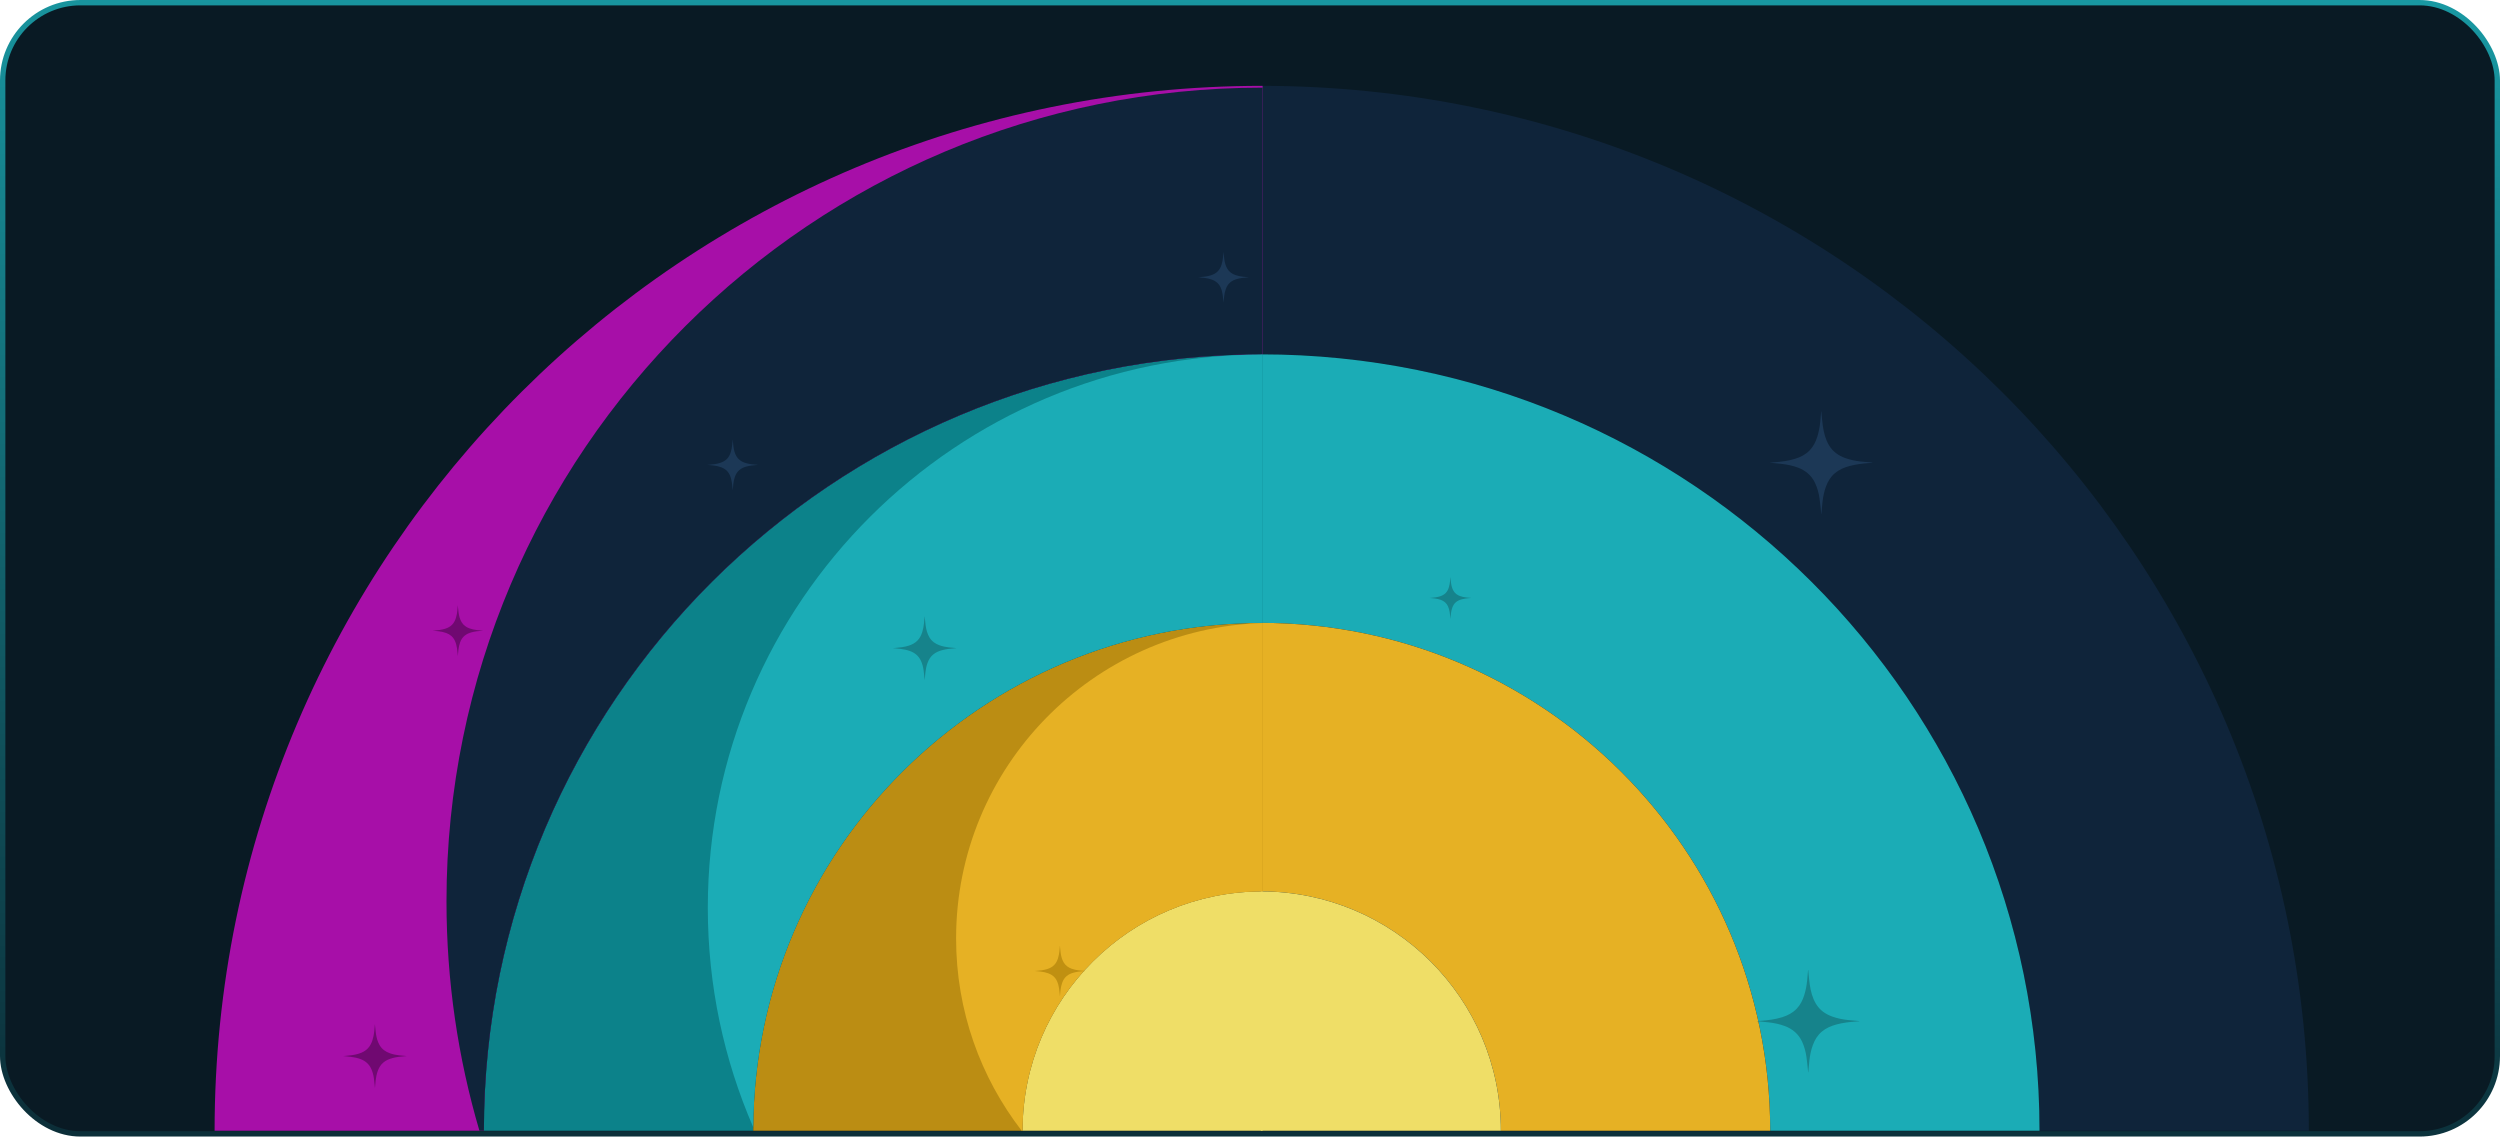 <svg width="932" height="424" viewBox="0 0 932 424" fill="none" xmlns="http://www.w3.org/2000/svg">
<rect x="1" y="1" width="930" height="421.71" rx="29" fill="#091A24" stroke="url(#paint0_linear_78_1009)" stroke-width="2"/>
<path d="M470.033 132.1V32C685.813 32 860.733 206.407 860.733 421.544H760.336C760.336 261.689 630.363 132.1 470.033 132.1Z" fill="#0F243A"/>
<path d="M760.331 421.544L659.933 421.544C659.933 316.975 574.912 232.206 470.033 232.206V132.1C630.363 132.1 760.336 261.689 760.336 421.544H760.331Z" fill="#1BACB6"/>
<path d="M470.033 332.311V232.205C574.912 232.205 659.933 316.975 659.933 421.544H559.531C559.531 372.261 519.462 332.311 470.033 332.311Z" fill="#E6B124"/>
<path d="M559.531 421.544H470.033V332.311C519.462 332.311 559.531 372.261 559.531 421.544Z" fill="#EFDE67"/>
<path d="M180.402 421.544H80C80 206.402 254.925 32 470.705 32V132.105C310.375 132.105 180.402 261.693 180.402 421.549V421.544Z" fill="#A70FA8"/>
<path d="M470.705 132.105V232.21C365.826 232.21 280.805 316.98 280.805 421.549H180.402C180.402 261.694 310.375 132.105 470.705 132.105Z" fill="#0C828A"/>
<path d="M381.202 421.544H280.8C280.8 316.975 365.821 232.205 470.7 232.205V332.311C421.271 332.311 381.202 372.261 381.202 421.544Z" fill="#BB8D13"/>
<path d="M470.705 332.311V421.544H381.207C381.207 372.261 421.276 332.311 470.705 332.311Z" fill="#EFDE67"/>
<path d="M166.451 336.02C166.451 365.72 170.75 394.419 178.73 421.544H180.397C180.397 261.689 310.37 132.1 470.7 132.1V32.671C302.672 32.671 166.451 168.484 166.451 336.02Z" fill="#0F243A"/>
<path d="M263.87 338.408C263.87 367.491 269.921 395.164 280.815 420.257C281.513 316.284 366.251 232.205 470.701 232.205V132.184C356.47 132.184 263.87 224.51 263.87 338.403V338.408Z" fill="#1BACB6"/>
<path d="M470.705 232.27C407.26 234.228 356.435 286.116 356.435 349.842C356.435 376.834 365.558 401.695 380.89 421.544H381.207C381.207 372.261 421.276 332.311 470.705 332.311V232.27Z" fill="#E6B124"/>
<g clip-path="url(#clip0_78_1009)">
<path d="M385.787 361.972C386.009 361.957 386.229 361.943 386.451 361.926C387.781 361.822 389.105 361.669 390.386 361.269C391.395 360.953 392.314 360.483 393.052 359.704C393.711 359.007 394.125 358.172 394.411 357.268C394.691 356.386 394.858 355.481 394.952 354.562C395.016 353.945 395.061 353.326 395.114 352.708C395.116 352.684 395.122 352.66 395.153 352.635C395.167 352.812 395.176 352.989 395.195 353.166C395.269 353.876 395.322 354.589 395.426 355.295C395.606 356.521 395.901 357.716 396.543 358.796C397.236 359.963 398.271 360.695 399.528 361.145C400.429 361.468 401.361 361.66 402.309 361.768C403.014 361.848 403.721 361.899 404.427 361.964C404.45 361.966 404.472 361.973 404.492 362.004C404.293 362.019 404.093 362.036 403.893 362.049C402.685 362.132 401.487 362.273 400.314 362.586C399.334 362.848 398.413 363.234 397.627 363.898C396.847 364.556 396.342 365.395 395.995 366.34C395.662 367.249 395.47 368.192 395.361 369.151C395.281 369.86 395.229 370.573 395.164 371.284C395.163 371.303 395.156 371.322 395.127 371.342C395.113 371.16 395.102 370.978 395.082 370.796C394.998 370.03 394.932 369.261 394.821 368.498C394.682 367.542 394.438 366.613 394.031 365.732C393.379 364.325 392.292 363.403 390.854 362.87C389.922 362.524 388.954 362.326 387.97 362.21C387.246 362.125 386.519 362.062 385.793 361.989C385.792 361.984 385.789 361.979 385.788 361.974L385.787 361.972Z" fill="#C09011"/>
</g>
<g clip-path="url(#clip1_78_1009)">
<path d="M654.978 380.661C655.43 380.629 655.881 380.6 656.334 380.567C659.053 380.355 661.758 380.042 664.376 379.223C666.437 378.578 668.316 377.617 669.824 376.025C671.17 374.602 672.015 372.894 672.601 371.047C673.172 369.246 673.514 367.397 673.706 365.519C673.836 364.257 673.928 362.992 674.036 361.731C674.041 361.68 674.053 361.632 674.116 361.581C674.145 361.943 674.164 362.304 674.202 362.665C674.354 364.117 674.463 365.574 674.675 367.016C675.043 369.521 675.645 371.963 676.958 374.171C678.374 376.555 680.489 378.05 683.056 378.97C684.899 379.63 686.801 380.022 688.74 380.244C690.181 380.408 691.626 380.511 693.068 380.644C693.114 380.648 693.16 380.663 693.201 380.726C692.794 380.757 692.384 380.791 691.977 380.817C689.509 380.988 687.059 381.275 684.663 381.915C682.661 382.45 680.778 383.24 679.171 384.595C677.579 385.941 676.546 387.656 675.838 389.587C675.156 391.444 674.764 393.37 674.542 395.331C674.378 396.78 674.272 398.237 674.14 399.689C674.137 399.728 674.123 399.766 674.063 399.807C674.034 399.436 674.012 399.063 673.971 398.692C673.8 397.127 673.665 395.554 673.439 393.996C673.155 392.043 672.656 390.144 671.823 388.345C670.491 385.469 668.27 383.584 665.332 382.495C663.427 381.787 661.449 381.383 659.438 381.147C657.959 380.974 656.473 380.844 654.99 380.694C654.987 380.685 654.982 380.675 654.98 380.665L654.978 380.661Z" fill="#16838B"/>
</g>
<g clip-path="url(#clip2_78_1009)">
<path d="M659.857 172.465C660.31 172.434 660.76 172.405 661.213 172.371C663.932 172.159 666.637 171.846 669.255 171.027C671.317 170.382 673.195 169.421 674.703 167.83C676.049 166.406 676.895 164.699 677.48 162.852C678.051 161.051 678.393 159.201 678.586 157.323C678.716 156.061 678.807 154.797 678.916 153.535C678.92 153.485 678.932 153.436 678.995 153.386C679.024 153.747 679.043 154.108 679.082 154.47C679.234 155.922 679.342 157.378 679.554 158.821C679.922 161.325 680.525 163.767 681.837 165.975C683.253 168.359 685.368 169.855 687.936 170.775C689.778 171.434 691.681 171.827 693.62 172.048C695.06 172.212 696.505 172.316 697.948 172.448C697.994 172.453 698.039 172.467 698.08 172.53C697.673 172.561 697.264 172.595 696.857 172.622C694.388 172.793 691.939 173.079 689.542 173.72C687.541 174.254 685.657 175.044 684.051 176.4C682.459 177.746 681.425 179.461 680.717 181.392C680.036 183.248 679.643 185.175 679.421 187.135C679.258 188.585 679.152 190.042 679.019 191.494C679.017 191.532 679.002 191.571 678.942 191.612C678.913 191.241 678.892 190.868 678.851 190.497C678.68 188.931 678.545 187.359 678.318 185.801C678.034 183.848 677.536 181.948 676.702 180.149C675.37 177.274 673.15 175.388 670.211 174.3C668.306 173.592 666.329 173.187 664.318 172.952C662.839 172.778 661.353 172.648 659.869 172.499C659.867 172.489 659.862 172.48 659.859 172.47L659.857 172.465Z" fill="#1C3856"/>
</g>
<g clip-path="url(#clip3_78_1009)">
<path d="M446.782 103.354C447.003 103.339 447.224 103.325 447.445 103.308C448.776 103.205 450.1 103.051 451.381 102.651C452.39 102.335 453.309 101.865 454.047 101.086C454.706 100.389 455.119 99.554 455.406 98.65C455.685 97.769 455.853 96.864 455.947 95.944C456.011 95.327 456.055 94.708 456.108 94.091C456.111 94.066 456.117 94.042 456.147 94.018C456.161 94.194 456.171 94.371 456.19 94.548C456.264 95.258 456.317 95.972 456.421 96.677C456.601 97.903 456.896 99.098 457.538 100.178C458.231 101.345 459.266 102.077 460.522 102.527C461.424 102.85 462.355 103.042 463.304 103.15C464.009 103.231 464.716 103.281 465.422 103.346C465.444 103.348 465.467 103.355 465.487 103.386C465.288 103.401 465.087 103.418 464.888 103.431C463.68 103.515 462.481 103.655 461.309 103.968C460.329 104.23 459.407 104.616 458.621 105.28C457.842 105.939 457.336 106.778 456.99 107.723C456.656 108.631 456.464 109.574 456.356 110.533C456.276 111.243 456.224 111.956 456.159 112.666C456.158 112.685 456.151 112.704 456.121 112.724C456.107 112.542 456.097 112.36 456.077 112.178C455.993 111.412 455.927 110.643 455.816 109.88C455.677 108.925 455.433 107.995 455.025 107.115C454.373 105.708 453.287 104.785 451.849 104.252C450.916 103.906 449.949 103.708 448.965 103.592C448.241 103.507 447.514 103.444 446.788 103.371C446.786 103.366 446.784 103.361 446.783 103.357L446.782 103.354Z" fill="#1C3856"/>
</g>
<g clip-path="url(#clip4_78_1009)">
<path d="M263.798 173.295C264.019 173.28 264.24 173.265 264.461 173.249C265.792 173.145 267.116 172.992 268.397 172.591C269.406 172.276 270.325 171.805 271.063 171.026C271.722 170.33 272.136 169.495 272.422 168.591C272.701 167.709 272.869 166.804 272.963 165.885C273.027 165.268 273.071 164.649 273.124 164.031C273.127 164.007 273.133 163.983 273.163 163.958C273.177 164.135 273.187 164.312 273.206 164.489C273.28 165.199 273.333 165.912 273.437 166.618C273.617 167.844 273.912 169.038 274.554 170.119C275.247 171.286 276.282 172.018 277.538 172.468C278.44 172.791 279.371 172.983 280.32 173.091C281.025 173.171 281.732 173.222 282.438 173.287C282.46 173.289 282.483 173.296 282.503 173.327C282.304 173.342 282.103 173.359 281.904 173.372C280.696 173.455 279.497 173.595 278.325 173.909C277.345 174.171 276.423 174.557 275.637 175.22C274.858 175.879 274.353 176.718 274.006 177.663C273.673 178.572 273.48 179.515 273.372 180.474C273.292 181.183 273.24 181.896 273.175 182.607C273.174 182.626 273.167 182.645 273.137 182.665C273.123 182.483 273.113 182.3 273.093 182.119C273.009 181.353 272.943 180.583 272.832 179.821C272.693 178.865 272.449 177.936 272.041 177.055C271.389 175.648 270.303 174.726 268.865 174.193C267.933 173.846 266.965 173.648 265.981 173.533C265.257 173.448 264.53 173.384 263.804 173.311C263.803 173.307 263.8 173.302 263.799 173.297L263.798 173.295Z" fill="#1C3856"/>
</g>
<g clip-path="url(#clip5_78_1009)">
<path d="M532.988 222.907C533.171 222.894 533.353 222.882 533.536 222.869C534.635 222.783 535.729 222.657 536.787 222.326C537.62 222.065 538.38 221.676 538.989 221.033C539.534 220.457 539.875 219.767 540.112 219.021C540.343 218.292 540.481 217.545 540.559 216.786C540.612 216.275 540.649 215.764 540.692 215.254C540.694 215.234 540.699 215.214 540.725 215.194C540.736 215.34 540.744 215.486 540.76 215.632C540.821 216.219 540.865 216.808 540.95 217.391C541.099 218.403 541.343 219.391 541.873 220.283C542.446 221.247 543.301 221.851 544.339 222.223C545.084 222.49 545.853 222.649 546.637 222.738C547.219 222.805 547.803 222.846 548.386 222.9C548.405 222.902 548.423 222.908 548.44 222.933C548.275 222.946 548.11 222.959 547.945 222.97C546.947 223.039 545.957 223.155 544.988 223.414C544.179 223.63 543.418 223.949 542.768 224.497C542.125 225.042 541.707 225.735 541.421 226.515C541.145 227.266 540.986 228.045 540.897 228.837C540.831 229.423 540.788 230.012 540.734 230.599C540.733 230.615 540.727 230.63 540.703 230.647C540.691 230.497 540.683 230.346 540.666 230.196C540.597 229.563 540.542 228.928 540.451 228.298C540.336 227.508 540.134 226.74 539.798 226.013C539.259 224.851 538.361 224.089 537.174 223.649C536.403 223.362 535.604 223.199 534.791 223.103C534.193 223.033 533.592 222.981 532.993 222.92C532.992 222.916 532.99 222.913 532.989 222.909L532.988 222.907Z" fill="#16838B"/>
</g>
<g clip-path="url(#clip6_78_1009)">
<path d="M161.326 235.103C161.548 235.088 161.768 235.073 161.99 235.057C163.32 234.953 164.644 234.8 165.925 234.399C166.934 234.084 167.853 233.613 168.591 232.834C169.25 232.138 169.664 231.303 169.95 230.399C170.23 229.517 170.397 228.612 170.491 227.693C170.555 227.076 170.6 226.457 170.653 225.839C170.655 225.815 170.661 225.791 170.692 225.766C170.706 225.943 170.715 226.12 170.734 226.297C170.808 227.007 170.861 227.72 170.965 228.426C171.145 229.652 171.44 230.846 172.082 231.927C172.776 233.094 173.81 233.826 175.067 234.276C175.968 234.599 176.9 234.791 177.848 234.899C178.553 234.979 179.26 235.03 179.966 235.095C179.989 235.097 180.011 235.104 180.031 235.135C179.832 235.15 179.632 235.167 179.432 235.18C178.224 235.263 177.026 235.403 175.853 235.717C174.873 235.979 173.952 236.365 173.166 237.028C172.387 237.687 171.881 238.526 171.534 239.471C171.201 240.38 171.009 241.323 170.9 242.282C170.82 242.991 170.768 243.704 170.703 244.415C170.702 244.434 170.695 244.453 170.666 244.473C170.652 244.291 170.641 244.108 170.621 243.927C170.537 243.161 170.471 242.391 170.36 241.629C170.221 240.673 169.977 239.744 169.57 238.863C168.918 237.456 167.831 236.534 166.393 236.001C165.461 235.654 164.493 235.456 163.509 235.341C162.785 235.256 162.058 235.193 161.332 235.119C161.331 235.115 161.329 235.11 161.327 235.105L161.326 235.103Z" fill="#700971"/>
</g>
<g clip-path="url(#clip7_78_1009)">
<path d="M127.982 393.685C128.262 393.666 128.54 393.648 128.819 393.627C130.497 393.496 132.166 393.303 133.781 392.798C135.053 392.4 136.213 391.807 137.143 390.825C137.974 389.947 138.495 388.893 138.856 387.754C139.209 386.642 139.42 385.501 139.538 384.342C139.619 383.564 139.675 382.784 139.742 382.005C139.745 381.974 139.752 381.944 139.791 381.913C139.809 382.136 139.821 382.359 139.845 382.582C139.938 383.478 140.005 384.376 140.136 385.266C140.363 386.812 140.735 388.318 141.545 389.681C142.419 391.152 143.723 392.075 145.308 392.642C146.444 393.049 147.618 393.291 148.815 393.428C149.703 393.529 150.595 393.593 151.485 393.675C151.514 393.678 151.542 393.687 151.567 393.725C151.316 393.745 151.063 393.765 150.812 393.782C149.289 393.887 147.777 394.064 146.299 394.459C145.064 394.789 143.902 395.277 142.91 396.113C141.928 396.944 141.291 398.002 140.854 399.193C140.433 400.339 140.191 401.527 140.054 402.737C139.953 403.631 139.888 404.53 139.806 405.426C139.804 405.45 139.796 405.474 139.758 405.499C139.741 405.27 139.727 405.04 139.702 404.811C139.596 403.845 139.513 402.875 139.373 401.914C139.198 400.709 138.891 399.536 138.376 398.426C137.554 396.652 136.184 395.489 134.371 394.817C133.196 394.381 131.976 394.131 130.735 393.985C129.822 393.878 128.905 393.798 127.99 393.706C127.988 393.7 127.985 393.694 127.984 393.688L127.982 393.685Z" fill="#700971"/>
</g>
<g clip-path="url(#clip8_78_1009)">
<path d="M332.925 241.605C333.204 241.586 333.482 241.568 333.761 241.547C335.439 241.416 337.108 241.223 338.724 240.718C339.996 240.32 341.155 239.727 342.085 238.745C342.916 237.867 343.438 236.813 343.799 235.673C344.151 234.562 344.362 233.421 344.481 232.262C344.561 231.483 344.618 230.703 344.684 229.925C344.687 229.894 344.695 229.864 344.733 229.833C344.751 230.056 344.763 230.278 344.787 230.501C344.881 231.397 344.947 232.296 345.078 233.186C345.306 234.731 345.677 236.238 346.487 237.601C347.361 239.072 348.666 239.994 350.25 240.562C351.387 240.969 352.561 241.211 353.757 241.348C354.646 241.449 355.538 241.513 356.428 241.595C356.456 241.597 356.484 241.606 356.509 241.645C356.258 241.664 356.006 241.685 355.755 241.701C354.231 241.807 352.72 241.984 351.241 242.379C350.006 242.709 348.844 243.196 347.853 244.033C346.871 244.863 346.233 245.921 345.796 247.113C345.375 248.258 345.133 249.447 344.997 250.657C344.895 251.551 344.83 252.45 344.748 253.346C344.747 253.37 344.738 253.394 344.701 253.419C344.683 253.19 344.67 252.96 344.644 252.731C344.539 251.765 344.456 250.795 344.316 249.833C344.141 248.628 343.833 247.456 343.319 246.346C342.497 244.572 341.127 243.409 339.314 242.737C338.138 242.3 336.918 242.051 335.677 241.905C334.765 241.798 333.848 241.718 332.932 241.626C332.931 241.62 332.928 241.614 332.926 241.608L332.925 241.605Z" fill="#16838B"/>
</g>
<defs>
<linearGradient id="paint0_linear_78_1009" x1="446.482" y1="-92.712" x2="432.667" y2="514.38" gradientUnits="userSpaceOnUse">
<stop stop-color="#1BACB6"/>
<stop offset="1" stop-color="#091A24"/>
</linearGradient>
<clipPath id="clip0_78_1009">
<rect width="18.705" height="18.705" fill="white" transform="translate(385.787 352.635)"/>
</clipPath>
<clipPath id="clip1_78_1009">
<rect width="38.223" height="38.223" fill="white" transform="translate(654.978 361.581)"/>
</clipPath>
<clipPath id="clip2_78_1009">
<rect width="38.223" height="38.223" fill="white" transform="translate(659.857 153.386)"/>
</clipPath>
<clipPath id="clip3_78_1009">
<rect width="18.705" height="18.705" fill="white" transform="translate(446.782 94.018)"/>
</clipPath>
<clipPath id="clip4_78_1009">
<rect width="18.705" height="18.705" fill="white" transform="translate(263.798 163.958)"/>
</clipPath>
<clipPath id="clip5_78_1009">
<rect width="15.452" height="15.452" fill="white" transform="translate(532.988 215.194)"/>
</clipPath>
<clipPath id="clip6_78_1009">
<rect width="18.705" height="18.705" fill="white" transform="translate(161.326 225.766)"/>
</clipPath>
<clipPath id="clip7_78_1009">
<rect width="23.585" height="23.585" fill="white" transform="translate(127.982 381.913)"/>
</clipPath>
<clipPath id="clip8_78_1009">
<rect width="23.585" height="23.585" fill="white" transform="translate(332.925 229.833)"/>
</clipPath>
</defs>
</svg>
